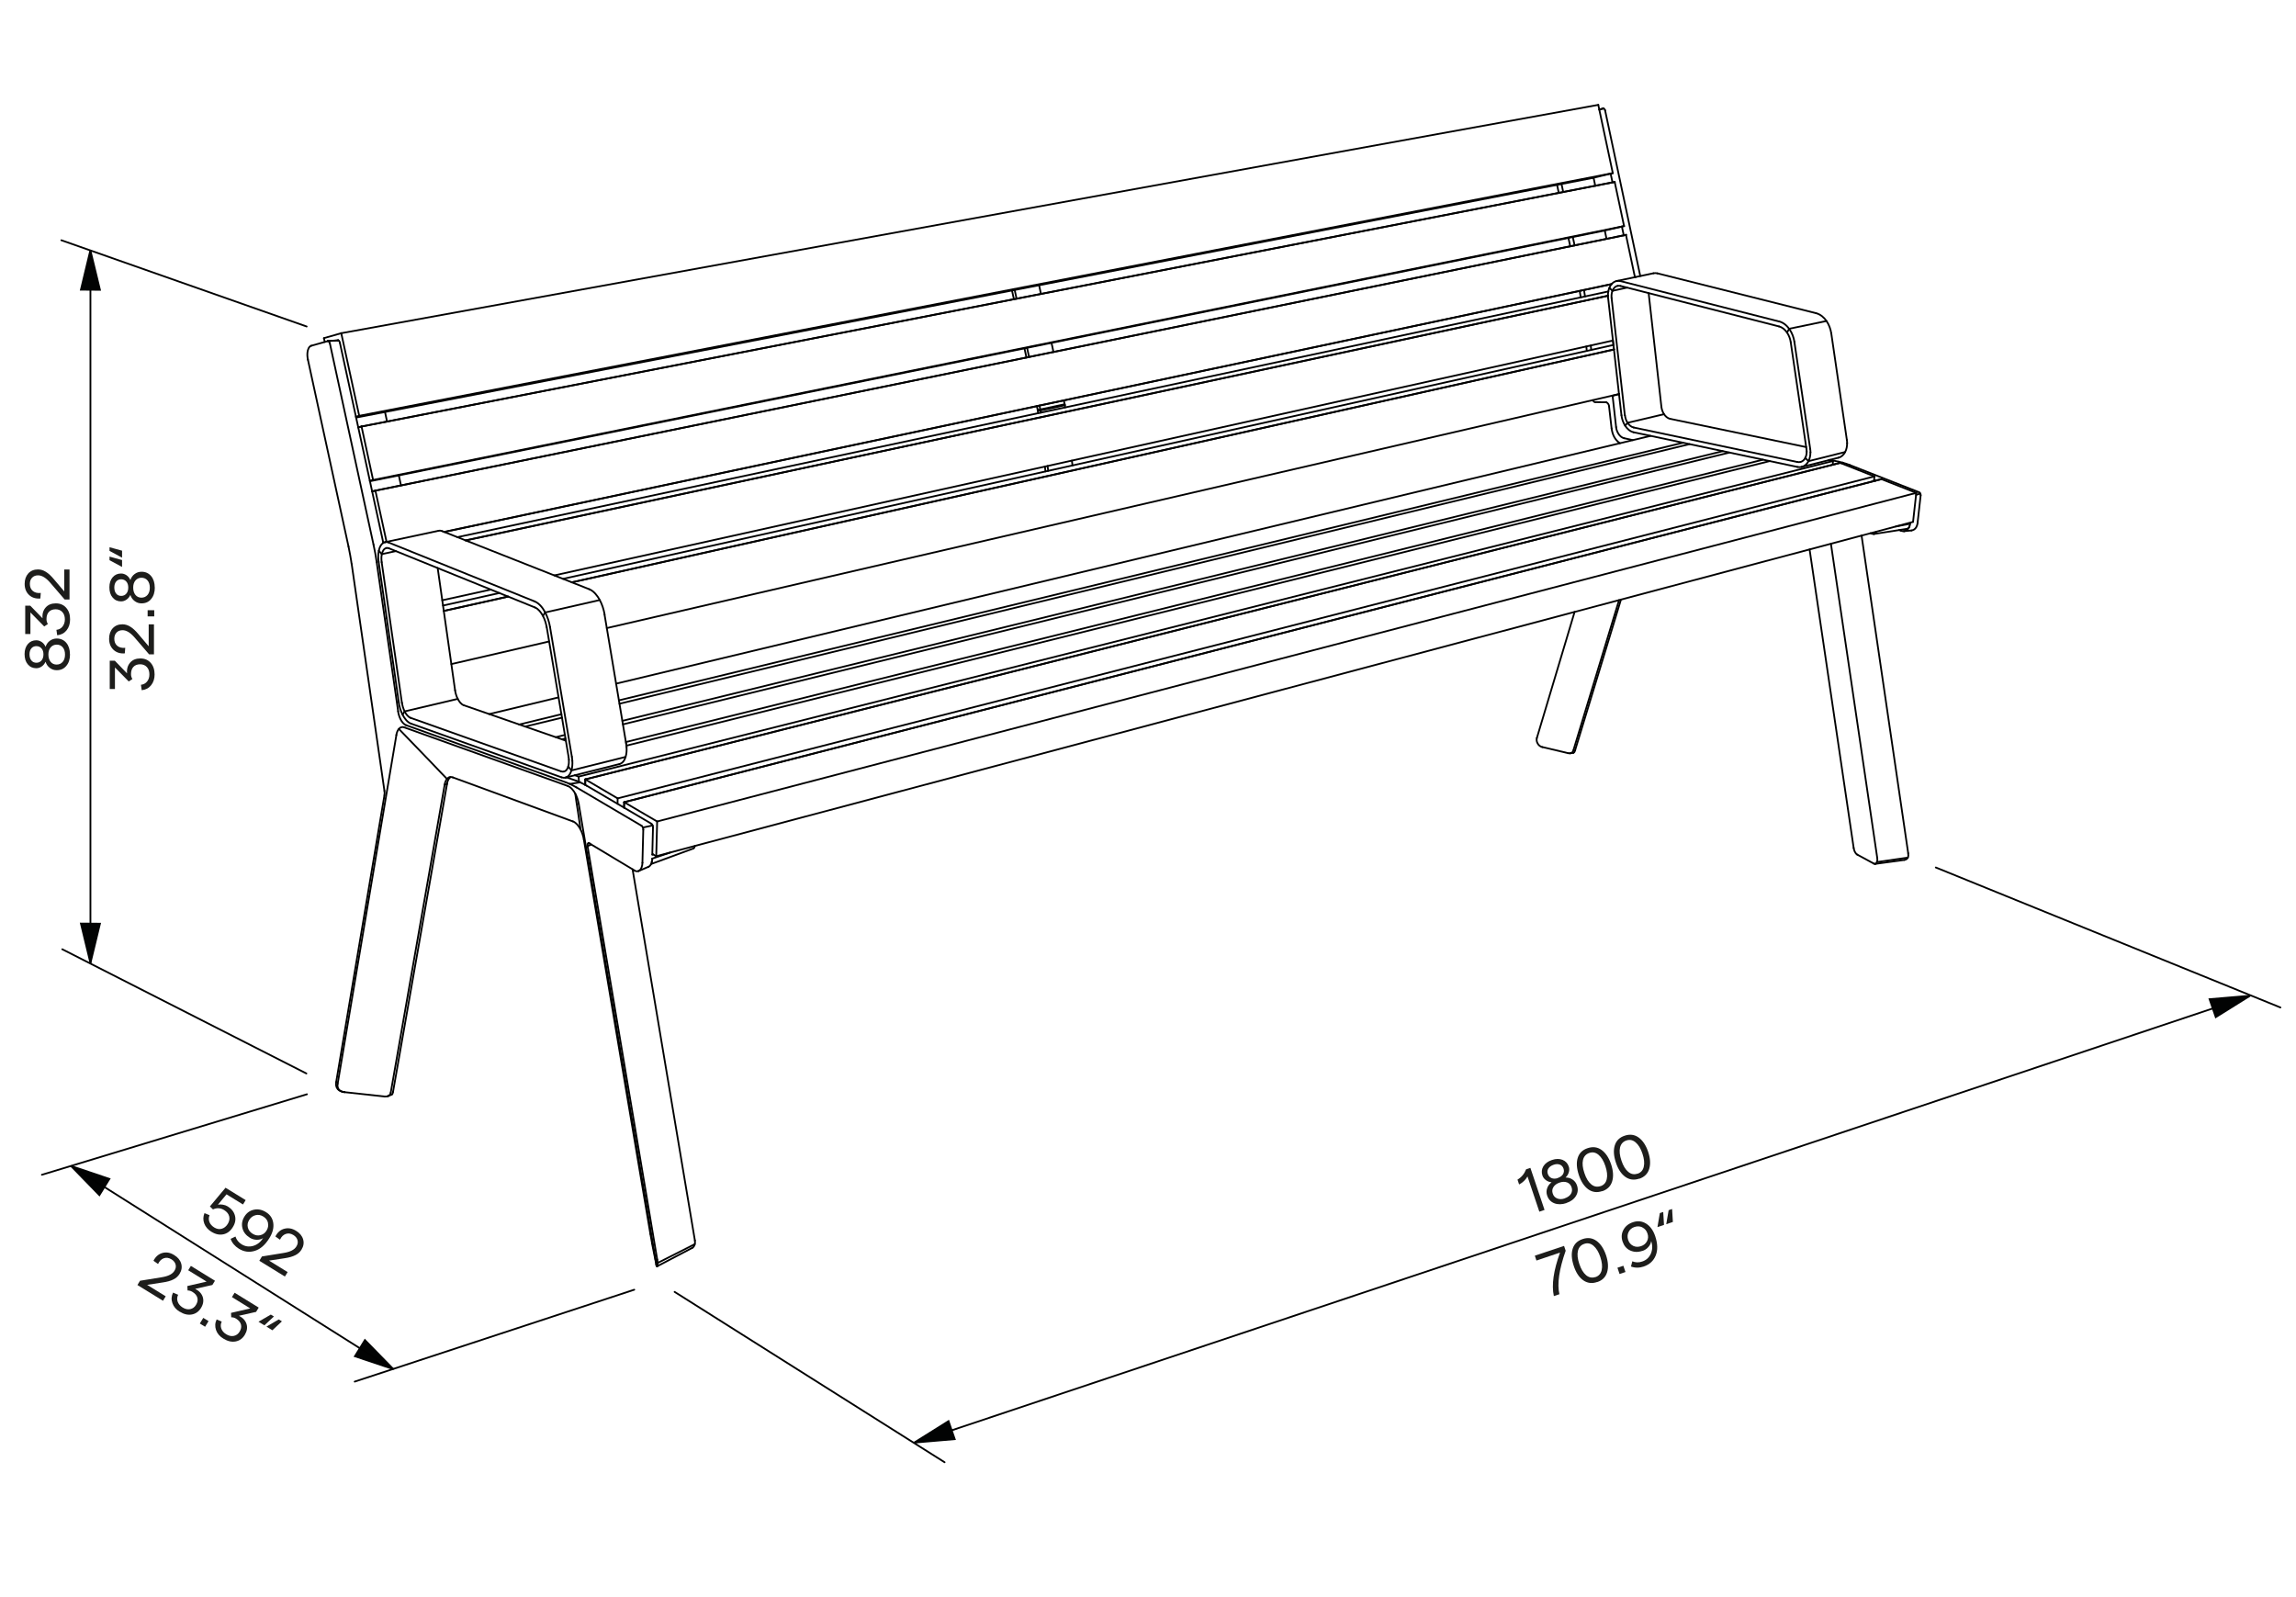 <?xml version="1.0" encoding="UTF-8"?>
<svg id="Vrstva_1" data-name="Vrstva 1" xmlns="http://www.w3.org/2000/svg" viewBox="0 0 325.98 226.77">
  <defs>
    <style>
      .cls-1 {
        fill: #020303;
        stroke: #020303;
        stroke-miterlimit: 10;
      }

      .cls-1, .cls-2 {
        stroke-width: .25px;
      }

      .cls-3 {
        isolation: isolate;
      }

      .cls-4 {
        fill: #1d1d1b;
        stroke-width: 0px;
      }

      .cls-2 {
        fill: none;
        stroke: #010101;
        stroke-linecap: round;
        stroke-linejoin: round;
      }
    </style>
  </defs>
  <line class="cls-2" x1="90.05" y1="183.12" x2="50.36" y2="196.17"/>
  <path class="cls-2" d="m5.95,166.8c12.54-3.81,25.08-7.62,37.63-11.43"/>
  <polyline class="cls-1" points="10.08 165.55 14.11 169.69 15.53 167.39 10.08 165.55"/>
  <polyline class="cls-1" points="55.85 194.4 51.81 190.27 50.39 192.57 55.85 194.4"/>
  <g>
    <g class="cls-3">
      <path class="cls-4" d="m19.51,182.46l.37-.61,3.09-.5c.92-.15,1.52-.45,1.8-.92.19-.3.24-.6.16-.89-.08-.29-.27-.54-.58-.73-.37-.23-.73-.28-1.08-.16s-.63.39-.83.82l-.65-.46c.3-.59.73-.96,1.28-1.11.55-.15,1.1-.05,1.66.3.53.32.86.73,1,1.22.14.49.06.98-.24,1.46-.2.33-.49.59-.87.78-.38.2-.89.34-1.51.43l-2.22.34,2.64,1.63-.39.63-3.62-2.23Z"/>
      <path class="cls-4" d="m25.53,186.26c-.53-.32-.88-.73-1.05-1.23-.18-.5-.15-1,.09-1.5l.72.31c-.16.33-.18.66-.06.99.12.33.35.59.69.81.37.23.73.31,1.08.24.35-.07.63-.27.83-.61.21-.35.28-.68.19-1.01s-.32-.6-.7-.83c-.21-.13-.44-.2-.69-.2l-.03-.63,2.73-.63-2.61-1.61.38-.62,3.42,2.11-.37.6-2.44.55c.56.28.92.67,1.08,1.17.15.5.07,1.02-.25,1.54-.32.52-.76.83-1.31.93-.55.1-1.12-.03-1.71-.4Z"/>
      <path class="cls-4" d="m28.86,187.12l.75.46-.49.8-.75-.46.49-.8Z"/>
      <path class="cls-4" d="m31.72,190.07c-.53-.32-.88-.73-1.05-1.23s-.15-1,.09-1.5l.72.31c-.16.33-.18.66-.06.99.12.33.35.59.69.8.37.23.73.31,1.08.24.35-.07.63-.27.83-.61.21-.35.28-.68.19-1.01-.09-.32-.32-.6-.69-.83-.21-.13-.44-.2-.69-.19l-.03-.63,2.73-.63-2.6-1.61.38-.62,3.42,2.11-.37.61-2.44.55c.56.28.92.67,1.08,1.17.16.5.07,1.02-.25,1.55-.32.52-.76.83-1.31.93-.55.1-1.12-.03-1.71-.4Z"/>
      <path class="cls-4" d="m38.89,186.92l-1.35,1.26-.84-.51,1.75-1.02.44.27Zm1.13.7l-1.35,1.26-.84-.52,1.75-1.02.44.27Z"/>
    </g>
    <g class="cls-3">
      <path class="cls-4" d="m30.05,174.92c-.52-.32-.87-.72-1.05-1.2-.18-.48-.17-.97.03-1.47l.72.29c-.13.33-.14.65-.02.96.12.31.35.57.68.78.36.22.71.29,1.06.19s.63-.32.86-.68c.23-.37.3-.74.21-1.09-.09-.35-.33-.65-.72-.89-.51-.31-1.04-.34-1.58-.09l-.44-.42,2.22-2.66,2.86,1.76-.38.62-2.34-1.44-1.22,1.47c.22-.05.46-.05.71,0,.25.04.48.12.67.24.56.34.9.78,1.04,1.32.14.54.04,1.08-.3,1.62-.34.56-.79.9-1.33,1.02-.55.12-1.11.01-1.68-.34Z"/>
      <path class="cls-4" d="m35.46,175.73c-.55-.34-.9-.79-1.04-1.35-.14-.56-.05-1.11.28-1.64.33-.54.78-.86,1.36-.98.58-.12,1.15,0,1.71.35.6.37.94.89,1.03,1.56s-.09,1.38-.55,2.12c-.59.96-1.28,1.57-2.06,1.81-.79.25-1.55.15-2.29-.31-.56-.35-.95-.81-1.16-1.39l.69-.33c.15.47.44.83.87,1.1.52.32,1.06.39,1.64.23.58-.17,1.05-.54,1.42-1.11-.27.17-.58.25-.93.24-.34-.01-.66-.11-.97-.29Zm2.59-2.11c-.09-.38-.31-.67-.67-.89-.36-.22-.72-.29-1.1-.19-.37.09-.67.31-.9.67-.22.35-.28.71-.19,1.08.09.37.32.67.68.89.36.22.72.29,1.09.2s.67-.3.88-.65c.22-.36.29-.72.2-1.1Z"/>
      <path class="cls-4" d="m36.82,179.01l.37-.61,3.09-.5c.92-.15,1.52-.45,1.8-.92.19-.3.24-.6.16-.89-.08-.29-.27-.54-.58-.73-.37-.23-.73-.28-1.08-.16-.35.12-.63.39-.83.82l-.65-.46c.3-.59.73-.96,1.28-1.1s1.1-.05,1.66.3c.53.32.86.73,1,1.22.14.49.06.98-.24,1.46-.2.33-.49.59-.87.78-.38.19-.89.34-1.51.43l-2.22.34,2.64,1.63-.39.63-3.62-2.23Z"/>
    </g>
  </g>
  <line class="cls-2" x1="10.39" y1="165.74" x2="55.76" y2="194.38"/>
  <path class="cls-2" d="m129.85,204.85c63.14-21.12,126.27-42.24,189.41-63.37"/>
  <line class="cls-2" x1="95.78" y1="183.43" x2="134.11" y2="207.62"/>
  <line class="cls-2" x1="274.84" y1="123.17" x2="323.77" y2="143.05"/>
  <polyline class="cls-1" points="129.8 204.83 135.55 204.34 134.67 201.78 129.8 204.83"/>
  <polyline class="cls-1" points="319.46 141.38 313.71 141.87 314.59 144.42 319.46 141.38"/>
  <path class="cls-2" d="m43.5,152.42c-11.55-5.88-23.1-11.76-34.66-17.64"/>
  <line class="cls-2" x1="43.54" y1="46.36" x2="8.71" y2="34.11"/>
  <line class="cls-2" x1="12.84" y1="136.74" x2="12.84" y2="35.82"/>
  <polyline class="cls-1" points="12.83 35.54 14.19 41.15 11.49 41.13 12.83 35.54"/>
  <polyline class="cls-1" points="12.84 136.74 11.49 131.13 14.19 131.15 12.84 136.74"/>
  <g>
    <g class="cls-3">
      <path class="cls-4" d="m21.95,95.76c0,.62-.17,1.13-.5,1.54-.33.41-.77.64-1.33.7l-.11-.77c.37-.04.66-.2.87-.46.22-.27.33-.61.33-1.01,0-.44-.12-.79-.36-1.05-.24-.26-.56-.39-.95-.39-.41,0-.73.12-.96.37-.23.25-.34.59-.34,1.03,0,.25.06.48.2.69l-.52.35-1.96-1.99v3.06s-.74,0-.74,0v-4.02s.72,0,.72,0l1.74,1.8c-.06-.62.09-1.13.44-1.53.35-.4.83-.59,1.45-.59.61,0,1.1.21,1.47.63s.55.97.55,1.66Z"/>
      <path class="cls-4" d="m21.88,92.91h-.71s-2.04-2.37-2.04-2.37c-.6-.7-1.18-1.06-1.73-1.06-.35,0-.64.11-.85.33-.21.22-.32.51-.32.88,0,.44.14.77.42,1.01.28.23.66.33,1.13.28l-.06.79c-.66.05-1.2-.12-1.61-.51-.41-.39-.62-.91-.62-1.57,0-.62.18-1.12.52-1.49s.8-.56,1.37-.56c.38,0,.76.11,1.12.34.37.22.75.58,1.16,1.07l1.45,1.71v-3.11s.75,0,.75,0v4.26Z"/>
      <path class="cls-4" d="m20.96,87.52v-.88s.94,0,.94,0v.88s-.94,0-.94,0Z"/>
      <path class="cls-4" d="m21.98,83.42c0,.67-.17,1.22-.52,1.63-.34.42-.8.62-1.37.62-.37,0-.69-.11-.98-.33-.29-.22-.49-.51-.6-.87-.13.28-.31.51-.55.67-.24.17-.5.25-.77.25-.49,0-.89-.18-1.2-.55-.31-.36-.46-.85-.46-1.45,0-.59.16-1.06.46-1.42.31-.36.71-.54,1.2-.54.28,0,.54.09.78.25.24.17.42.39.54.68.12-.36.32-.65.61-.86.29-.22.62-.32.98-.32.56,0,1.02.21,1.36.62.34.41.51.95.51,1.61Zm-3.77,0c0-.35-.09-.63-.27-.84-.18-.21-.42-.32-.72-.33-.3,0-.54.1-.72.31-.18.21-.27.5-.27.85,0,.37.09.67.27.88.18.22.42.32.72.32.3,0,.54-.12.72-.33.18-.21.27-.5.27-.86Zm3.06.02c0-.43-.11-.77-.32-1.02-.22-.26-.5-.38-.85-.39-.35,0-.64.13-.86.38s-.33.59-.33,1.02c0,.43.11.78.32,1.04.21.26.5.39.85.39.35,0,.64-.13.86-.38.22-.26.33-.6.33-1.03Z"/>
      <path class="cls-4" d="m15.55,79.03l1.78.49v.98s-1.78-.96-1.78-.96v-.51Zm0-1.33l1.78.49v.99s-1.78-.96-1.78-.96v-.52Z"/>
    </g>
    <g class="cls-3">
      <path class="cls-4" d="m9.94,92.91c0,.67-.17,1.22-.52,1.63-.34.42-.8.62-1.37.62-.37,0-.69-.11-.98-.33-.29-.22-.49-.5-.6-.87-.13.28-.31.51-.55.67-.24.17-.5.25-.77.25-.49,0-.89-.18-1.2-.55-.31-.36-.46-.85-.46-1.46,0-.59.16-1.06.46-1.42.31-.36.71-.54,1.2-.54.28,0,.54.09.78.25.24.17.42.39.54.68.12-.36.32-.65.61-.86s.62-.32.98-.32c.56,0,1.02.21,1.36.62.34.41.51.95.51,1.61Zm-3.77,0c0-.35-.09-.63-.27-.84-.18-.21-.42-.32-.72-.33-.3,0-.54.1-.72.31-.18.21-.27.5-.27.85,0,.37.09.67.27.88.18.22.42.32.72.32s.54-.12.72-.33c.18-.22.27-.5.27-.86Zm3.06.02c0-.43-.11-.77-.32-1.02-.21-.25-.5-.38-.85-.38-.35,0-.64.13-.86.38-.22.25-.33.59-.33,1.02,0,.43.11.78.32,1.04.21.26.5.39.85.39.35,0,.64-.13.86-.38.22-.26.33-.6.33-1.03Z"/>
      <path class="cls-4" d="m9.95,87.96c0,.62-.17,1.13-.5,1.54s-.77.64-1.33.7l-.11-.77c.37-.04.66-.2.87-.47s.33-.61.33-1.01c0-.44-.12-.79-.36-1.05-.24-.26-.56-.39-.95-.39-.41,0-.73.12-.96.37-.23.25-.34.59-.34,1.03,0,.25.06.48.2.69l-.52.35-1.96-1.99v3.06s-.74,0-.74,0v-4.02s.72,0,.72,0l1.74,1.79c-.06-.62.09-1.13.44-1.53.35-.4.83-.59,1.45-.59.61,0,1.1.21,1.47.63.37.42.56.97.55,1.66Z"/>
      <path class="cls-4" d="m9.89,85.12h-.71s-2.04-2.37-2.04-2.37c-.6-.7-1.18-1.06-1.73-1.06-.35,0-.64.11-.85.33-.21.22-.32.51-.32.88,0,.44.14.77.42,1.01.28.23.66.33,1.13.28l-.06.79c-.66.05-1.2-.12-1.61-.51s-.62-.91-.62-1.57c0-.62.18-1.11.52-1.49.35-.37.8-.56,1.37-.56.38,0,.76.11,1.12.34.37.22.75.58,1.16,1.07l1.45,1.71v-3.11s.75,0,.75,0v4.26Z"/>
    </g>
  </g>
  <g>
    <g class="cls-3">
      <path class="cls-4" d="m220.61,184.02c-.34-1.59-.04-3.65.88-6.17l-3.35,1.13-.23-.69,4.15-1.39.23.69c-.94,2.68-1.23,4.74-.89,6.17l-.79.27Z"/>
      <path class="cls-4" d="m226.75,182.03c-.73.25-1.39.16-1.97-.25s-1.03-1.09-1.34-2.03c-.31-.94-.37-1.75-.16-2.43s.68-1.15,1.42-1.39c.73-.25,1.38-.16,1.97.26.58.42,1.03,1.09,1.35,2.03.31.93.36,1.74.15,2.43-.21.69-.68,1.15-1.41,1.39Zm-.23-.7c.47-.16.77-.49.88-1,.12-.51.05-1.12-.19-1.85-.24-.73-.57-1.26-.97-1.6-.4-.34-.84-.43-1.31-.27-.48.16-.78.5-.9,1s-.05,1.13.2,1.86c.24.73.57,1.26.96,1.59.4.33.84.42,1.32.26Z"/>
      <path class="cls-4" d="m229.64,180l.84-.28.3.89-.84.28-.3-.89Z"/>
      <path class="cls-4" d="m233.16,177.61c-.62.21-1.18.18-1.71-.06s-.88-.67-1.08-1.26c-.2-.6-.16-1.15.12-1.67.28-.52.73-.88,1.37-1.09.66-.22,1.29-.15,1.86.21.57.36,1,.95,1.28,1.78.36,1.07.38,1.99.07,2.75-.31.76-.88,1.28-1.7,1.56-.62.21-1.23.21-1.81,0l.19-.74c.45.18.92.2,1.4.03.58-.19.98-.56,1.23-1.11.24-.55.26-1.15.05-1.8-.04.32-.18.61-.41.86-.23.26-.51.44-.84.55Zm.03-3.34c-.35-.17-.72-.19-1.12-.06-.4.13-.68.37-.85.72-.17.34-.19.72-.06,1.12.13.39.37.67.71.84.34.17.71.18,1.11.05.4-.13.68-.37.86-.71s.2-.71.06-1.1c-.13-.4-.37-.68-.72-.85Z"/>
      <path class="cls-4" d="m236.14,172.08l.11,1.84-.93.31.34-1.99.49-.16Zm1.26-.42l.11,1.84-.94.32.34-1.99.49-.17Z"/>
    </g>
    <g class="cls-3">
      <path class="cls-4" d="m218.55,172.04l-1.68-5c-.26.47-.65.85-1.19,1.14l-.23-.69c.57-.34.97-.82,1.22-1.46l.61-.21,2.01,5.97-.73.25Z"/>
      <path class="cls-4" d="m222.4,170.82c-.64.21-1.21.22-1.71.03s-.85-.56-1.03-1.1c-.12-.35-.12-.69,0-1.03.11-.34.32-.62.63-.85-.31-.03-.58-.13-.81-.31-.24-.17-.4-.39-.49-.65-.16-.47-.11-.9.13-1.31.25-.41.66-.71,1.23-.9.56-.19,1.05-.19,1.49-.02.44.18.74.5.89.96.09.26.09.53,0,.82-.08.28-.24.53-.46.73.38,0,.71.09,1.01.3.3.2.5.48.62.83.18.53.13,1.03-.15,1.49-.28.46-.73.79-1.36,1Zm-1.2-3.58c.33-.11.57-.29.71-.52.14-.24.17-.5.08-.78s-.27-.48-.52-.58c-.26-.1-.56-.1-.89.02-.35.12-.6.3-.75.54-.15.24-.17.5-.07.78.1.28.28.47.54.58.26.1.56.1.9-.02Zm.97,2.9c.4-.14.69-.35.87-.63.17-.29.2-.6.09-.93-.11-.33-.32-.57-.63-.69-.31-.12-.67-.12-1.07.02-.41.14-.7.35-.88.64s-.21.6-.09.93c.11.34.32.56.64.69.31.12.67.12,1.08-.02Z"/>
      <path class="cls-4" d="m227.47,169.12c-.73.25-1.39.16-1.97-.25-.58-.42-1.03-1.09-1.34-2.03-.31-.94-.37-1.75-.16-2.43s.68-1.15,1.42-1.39c.73-.24,1.38-.16,1.97.26.58.42,1.03,1.09,1.35,2.03.31.93.36,1.74.15,2.43-.21.69-.68,1.15-1.41,1.4Zm-.23-.7c.47-.16.77-.49.88-1,.12-.51.05-1.12-.19-1.85s-.57-1.26-.97-1.6c-.4-.34-.84-.43-1.31-.27-.48.16-.78.5-.9,1s-.05,1.13.2,1.86c.24.73.56,1.26.96,1.59.4.34.84.42,1.32.26Z"/>
      <path class="cls-4" d="m232.73,167.35c-.73.25-1.39.16-1.97-.25-.58-.42-1.03-1.09-1.34-2.03-.31-.94-.37-1.75-.16-2.43s.68-1.15,1.42-1.39c.73-.24,1.38-.16,1.97.26.58.42,1.03,1.09,1.35,2.03.31.93.36,1.74.15,2.43-.21.69-.68,1.15-1.41,1.4Zm-.23-.7c.47-.16.77-.49.88-1,.12-.51.05-1.13-.19-1.85-.24-.73-.57-1.26-.97-1.6-.4-.34-.84-.43-1.31-.27-.48.16-.78.5-.9,1-.12.51-.05,1.13.2,1.86.24.73.56,1.26.96,1.59.4.34.84.42,1.32.26Z"/>
    </g>
  </g>
  <g>
    <line class="cls-2" x1="254.02" y1="46.68" x2="259.32" y2="45.58"/>
    <line class="cls-2" x1="253.72" y1="47.22" x2="254.02" y2="46.68"/>
    <line class="cls-2" x1="256.31" y1="65.01" x2="256.76" y2="65.48"/>
    <polyline class="cls-2" points="230.73 60.44 231.07 60.03 236.25 58.81"/>
    <line class="cls-2" x1="228.32" y1="42.33" x2="229.86" y2="55.95"/>
    <line class="cls-2" x1="228.94" y1="41.29" x2="228.5" y2="40.88"/>
    <polyline class="cls-2" points="80.67 108.83 81.13 109.39 88.82 107.47"/>
    <polyline class="cls-2" points="57.16 101.46 57.44 101.01 64.99 99.23"/>
    <polyline class="cls-2" points="77.09 87.44 77.4 86.96 85.14 85.2"/>
    <line class="cls-2" x1="54.21" y1="78.68" x2="53.78" y2="78.2"/>
    <line class="cls-2" x1="235.31" y1="38.81" x2="257.84" y2="44.47"/>
    <path class="cls-2" d="m257.84,44.47c.31.08.59.23.84.42.25.2.46.43.64.69.36.52.58,1.13.68,1.75"/>
    <path class="cls-2" d="m254.76,48.53c-.09-.62-.32-1.24-.68-1.76-.18-.26-.39-.5-.64-.7s-.53-.35-.84-.43"/>
    <line class="cls-2" x1="260" y1="47.33" x2="262.21" y2="62.45"/>
    <path class="cls-2" d="m255.19,66.3c.2.04.41.04.61,0"/>
    <path class="cls-2" d="m262.25,62.93c0,.42-.08.87-.28,1.25-.1.19-.23.37-.39.51-.16.14-.35.25-.57.3"/>
    <path class="cls-2" d="m256.48,63.77c.02.11.03.23.03.34"/>
    <path class="cls-2" d="m252.58,46.35c.24.06.46.18.65.33.19.15.35.34.49.54.27.4.45.88.52,1.35"/>
    <path class="cls-2" d="m235.88,57.75c.04.37.17.74.37,1.05.1.16.23.3.37.42.15.12.32.21.5.25"/>
    <line class="cls-2" x1="237.13" y1="59.47" x2="256.44" y2="63.48"/>
    <path class="cls-2" d="m255.62,65.59c-.14.04-.29.04-.43,0"/>
    <path class="cls-2" d="m234.75,38.8c.19-.04.38-.03.57.01"/>
    <path class="cls-2" d="m229.67,40.59c.13-.03.27-.02.41.01"/>
    <path class="cls-2" d="m257.01,63.75c.02.16.04.32.04.48"/>
    <line class="cls-2" x1="257.01" y1="63.75" x2="254.76" y2="48.53"/>
    <path class="cls-2" d="m83.66,83.66c.34.13.63.38.87.64.24.27.45.58.62.89.34.63.57,1.35.69,2.05"/>
    <path class="cls-2" d="m78.09,89.02c-.12-.71-.35-1.43-.69-2.07-.17-.32-.37-.63-.61-.9-.24-.26-.53-.52-.87-.65"/>
    <path class="cls-2" d="m79.72,110.37c.18.06.37.08.56.04"/>
    <path class="cls-2" d="m80.72,107.43c.02.14.04.27.05.41"/>
    <path class="cls-2" d="m75.95,86.25c.26.1.48.3.66.5.18.21.34.45.47.69.26.49.44,1.04.53,1.59"/>
    <path class="cls-2" d="m64.61,98.01c.06.42.19.85.38,1.22.1.19.22.37.35.53.13.15.31.31.51.38"/>
    <path class="cls-2" d="m80.06,109.55c-.13.03-.27.02-.4-.03"/>
    <path class="cls-2" d="m62.27,75.36c.17-.04.35-.01.51.05"/>
    <path class="cls-2" d="m54.85,77.81c.12-.03.25,0,.36.04"/>
    <line class="cls-2" x1="51" y1="59.04" x2="50.53" y2="59.16"/>
    <line class="cls-2" x1="226.92" y1="14.89" x2="48.45" y2="47.31"/>
    <line class="cls-2" x1="45.99" y1="48.01" x2="48.45" y2="47.31"/>
    <path class="cls-2" d="m147.73,58.28s-.01-.09-.02-.14"/>
    <path class="cls-2" d="m151.16,57.4s.02.09.02.14"/>
    <path class="cls-2" d="m147.33,58.22s0,.04,0,.05"/>
    <path class="cls-2" d="m147.7,58.14c-.04-.18-.08-.37-.12-.55"/>
    <line class="cls-2" x1="151.18" y1="57.54" x2="151.22" y2="57.85"/>
    <line class="cls-2" x1="147.34" y1="58.27" x2="147.39" y2="58.67"/>
    <path class="cls-2" d="m147.53,40.5l.26,1.23"/>
    <path class="cls-2" d="m143.68,41.24c.09.41.18.83.27,1.24"/>
    <line class="cls-2" x1="260.23" y1="65.46" x2="259.64" y2="65.33"/>
    <line class="cls-2" x1="82.15" y1="110.27" x2="81.61" y2="110.07"/>
    <line class="cls-2" x1="79.79" y1="104.98" x2="80.28" y2="104.85"/>
    <path class="cls-2" d="m81.19,107.44c.03.19.06.38.07.58"/>
    <line class="cls-2" x1="73.71" y1="102.87" x2="79.71" y2="101.41"/>
    <line class="cls-2" x1="78.91" y1="104.67" x2="80.2" y2="104.35"/>
    <line class="cls-2" x1="234.07" y1="41.62" x2="235.88" y2="57.75"/>
    <line class="cls-2" x1="54.9" y1="87.76" x2="54.9" y2="87.76"/>
    <line class="cls-2" x1="70.9" y1="84.2" x2="62.9" y2="85.98"/>
    <line class="cls-2" x1="72.14" y1="84.7" x2="63" y2="86.74"/>
    <path class="cls-2" d="m144.33,42.41c-.09-.41-.18-.83-.27-1.24"/>
    <path class="cls-2" d="m146.1,50.68l-.28-1.3"/>
    <line class="cls-2" x1="152.36" y1="66.78" x2="152.36" y2="66.78"/>
    <line class="cls-2" x1="152.18" y1="65.4" x2="152.27" y2="66.08"/>
    <line class="cls-2" x1="151.3" y1="58.48" x2="151.3" y2="58.48"/>
    <line class="cls-2" x1="147.77" y1="58.59" x2="147.73" y2="58.28"/>
    <line class="cls-2" x1="147.85" y1="59.22" x2="147.85" y2="59.22"/>
    <line class="cls-2" x1="148.82" y1="66.85" x2="148.73" y2="66.16"/>
    <line class="cls-2" x1="148.91" y1="67.55" x2="148.91" y2="67.55"/>
    <line class="cls-2" x1="148.35" y1="66.25" x2="148.44" y2="66.93"/>
    <path class="cls-2" d="m151.04,56.86c.04.18.08.37.12.55"/>
    <path class="cls-2" d="m149.29,48.68c.09.43.19.87.28,1.3"/>
    <path class="cls-2" d="m147.21,57.67c.04.18.08.37.12.55"/>
    <path class="cls-2" d="m145.45,49.46l.28,1.3"/>
    <path class="cls-2" d="m55.18,77.03c-.16-.07-.34-.09-.51-.05"/>
    <line class="cls-2" x1="81.19" y1="107.44" x2="78.09" y2="89.02"/>
    <path class="cls-2" d="m88.96,106.1c.03.45,0,.94-.14,1.37-.07.22-.16.44-.3.62-.14.18-.33.33-.56.39"/>
    <line class="cls-2" x1="57.06" y1="99.78" x2="54.19" y2="79.82"/>
    <path class="cls-2" d="m270.92,121.15c.03.19.04.44-.05.62-.1.21-.3.3-.51.33"/>
    <path class="cls-2" d="m223.64,106.52c-.02.07-.05.15-.09.22-.03.05-.09.14-.16.16"/>
    <path class="cls-2" d="m218.97,106.08c-.13-.03-.26-.1-.37-.18-.11-.08-.2-.19-.27-.31-.07-.12-.13-.25-.15-.38s-.02-.28.01-.41"/>
    <path class="cls-2" d="m222.64,106.94c-1.22-.29-2.44-.58-3.66-.87"/>
    <path class="cls-2" d="m218.2,104.79c1.79-5.97,3.57-11.94,5.36-17.91"/>
    <path class="cls-2" d="m222.64,106.94c.09.02.19.03.28.01"/>
    <path class="cls-2" d="m266.04,122.62c-.78-.42-1.56-.84-2.34-1.27"/>
    <path class="cls-2" d="m263.18,120.4c.03.18.08.37.16.53.04.08.09.16.15.24.06.07.13.14.21.18"/>
    <line class="cls-2" x1="270.92" y1="121.15" x2="264.3" y2="76.04"/>
    <path class="cls-2" d="m223.38,106.56c2.16-7.12,4.33-14.24,6.49-21.35"/>
    <line class="cls-2" x1="227.58" y1="15.4" x2="227.06" y2="15.56"/>
    <line class="cls-2" x1="272.25" y1="74.26" x2="272.69" y2="70.34"/>
    <line class="cls-2" x1="269.88" y1="75.35" x2="269.64" y2="75.26"/>
    <path class="cls-2" d="m265.75,75.77c.05.02.09.03.15.04.05,0,.1.01.15,0"/>
    <path class="cls-2" d="m227.98,57.12s.05,0,.08.01"/>
    <path class="cls-2" d="m228.06,57.13c.12.03.21.13.28.23.06.1.1.22.12.34"/>
    <line class="cls-2" x1="226.52" y1="57.1" x2="227.98" y2="57.12"/>
    <line class="cls-2" x1="272.46" y1="69.89" x2="262.63" y2="66.03"/>
    <line class="cls-2" x1="261.03" y1="65.55" x2="259.8" y2="65.29"/>
    <line class="cls-2" x1="228.45" y1="57.7" x2="228.81" y2="60.84"/>
    <path class="cls-2" d="m228.94,56.2s-.08,0-.13,0"/>
    <line class="cls-2" x1="228.94" y1="56.2" x2="229.86" y2="55.96"/>
    <path class="cls-2" d="m269.88,75.35c.14.06.29.08.44.07"/>
    <path class="cls-2" d="m271.09,74.77c-.07.16-.18.29-.37.32"/>
    <path class="cls-2" d="m271.19,74.36c-.01.13-.04.28-.09.4"/>
    <path class="cls-2" d="m227.66,15.4s-.05,0-.08,0"/>
    <path class="cls-2" d="m227.89,15.68c-.01-.06-.04-.12-.08-.17-.04-.05-.09-.09-.15-.11"/>
    <path class="cls-2" d="m261.63,65.69c-.2-.06-.4-.1-.6-.14"/>
    <path class="cls-2" d="m262.63,66.03c-.16-.06-.33-.12-.49-.18-.17-.06-.33-.11-.5-.15"/>
    <path class="cls-2" d="m272.69,70.34c.01-.09,0-.18-.05-.26-.04-.08-.1-.15-.19-.19"/>
    <path class="cls-2" d="m266.04,122.62c.06.03.12.05.19.04"/>
    <line class="cls-2" x1="271.38" y1="75.32" x2="270.32" y2="75.42"/>
    <path class="cls-2" d="m271.38,75.32c.26-.03.47-.17.62-.37.15-.2.22-.45.25-.69"/>
    <path class="cls-2" d="m270.36,122.1c-1.38.18-2.75.37-4.13.56"/>
    <line class="cls-2" x1="266.52" y1="121.77" x2="259.95" y2="77.2"/>
    <path class="cls-2" d="m230.59,62.22c-.17-.04-.33-.12-.46-.23s-.25-.24-.34-.39c-.09-.14-.17-.3-.23-.46s-.09-.33-.11-.5"/>
    <path class="cls-2" d="m229.45,60.64c-.17-1.48-.34-2.96-.5-4.44"/>
    <path class="cls-2" d="m266.23,122.66c.09-.01.15-.07.2-.14.05-.07.07-.16.09-.24.03-.16.03-.34,0-.5"/>
    <line class="cls-2" x1="223.39" y1="106.89" x2="222.92" y2="106.96"/>
    <path class="cls-2" d="m270.32,75.42c.18-.02.34-.09.48-.21.13-.12.23-.28.29-.44"/>
    <path class="cls-2" d="m230.14,85.13c-2.17,7.13-4.34,14.26-6.51,21.39"/>
    <line class="cls-2" x1="256.92" y1="78.01" x2="263.18" y2="120.4"/>
    <line class="cls-2" x1="266.3" y1="68.24" x2="266.08" y2="68.15"/>
    <path class="cls-2" d="m224.28,41.31c.06.31.11.61.15.92"/>
    <path class="cls-2" d="m226.14,56.82c.04.07.09.14.15.2.06.05.14.09.23.09"/>
    <path class="cls-2" d="m229.99,62.93c-.35-.22-.63-.56-.82-.91-.05-.09-.09-.18-.13-.28-.04-.1-.07-.19-.1-.29-.06-.2-.1-.4-.13-.61"/>
    <path class="cls-2" d="m225.04,42.09c-.04-.3-.09-.61-.15-.91"/>
    <line class="cls-2" x1="230.27" y1="32.17" x2="230.54" y2="33.42"/>
    <line class="cls-2" x1="228.67" y1="24.65" x2="228.94" y2="25.89"/>
    <line class="cls-2" x1="232.88" y1="39.19" x2="227.89" y2="15.68"/>
    <path class="cls-2" d="m225.92,49.68c-.02-.21-.05-.42-.07-.63"/>
    <path class="cls-2" d="m227.84,32.72c.08.4.17.79.25,1.19"/>
    <path class="cls-2" d="m226.25,25.24l.24,1.13"/>
    <path class="cls-2" d="m221.94,27.26c-.08-.38-.16-.76-.24-1.14"/>
    <path class="cls-2" d="m223.56,34.84c-.09-.4-.17-.8-.26-1.19"/>
    <path class="cls-2" d="m222.68,33.78c.09.4.17.8.26,1.2"/>
    <path class="cls-2" d="m225.22,49.19c.02.21.05.42.07.63"/>
    <path class="cls-2" d="m265.58,75.7c.06.02.11.05.17.07"/>
    <line class="cls-2" x1="266.13" y1="67.64" x2="87.69" y2="113.36"/>
    <line class="cls-2" x1="83.1" y1="110.66" x2="83.08" y2="111.44"/>
    <line class="cls-2" x1="87.87" y1="99.44" x2="238.95" y2="62.86"/>
    <line class="cls-2" x1="69.45" y1="101.39" x2="79.3" y2="99.02"/>
    <line class="cls-2" x1="88.36" y1="102.35" x2="244.58" y2="64.06"/>
    <line class="cls-2" x1="87.95" y1="99.92" x2="239.88" y2="63.06"/>
    <line class="cls-2" x1="230.85" y1="33.35" x2="232.12" y2="39.35"/>
    <line class="cls-2" x1="228.83" y1="40.33" x2="63.06" y2="75.52"/>
    <line class="cls-2" x1="77.96" y1="91.08" x2="64.08" y2="94.29"/>
    <line class="cls-2" x1="252.61" y1="45.65" x2="230.1" y2="39.92"/>
    <path class="cls-2" d="m228.81,42.32c-.04-.34,0-.71.12-1.04.07-.16.16-.32.29-.44.12-.13.28-.22.45-.25"/>
    <line class="cls-2" x1="230.69" y1="58.97" x2="228.81" y2="42.32"/>
    <path class="cls-2" d="m231.95,60.7c-.19-.04-.36-.13-.5-.25-.15-.12-.27-.26-.37-.42-.21-.31-.33-.69-.37-1.06"/>
    <line class="cls-2" x1="255.19" y1="65.6" x2="231.95" y2="60.7"/>
    <path class="cls-2" d="m255.8,66.3c.21-.05.4-.16.57-.3.16-.14.29-.32.39-.51.2-.38.28-.83.28-1.25"/>
    <line class="cls-2" x1="82.15" y1="110.27" x2="260.23" y2="65.46"/>
    <line class="cls-2" x1="88.94" y1="105.87" x2="251.25" y2="65.47"/>
    <line class="cls-2" x1="88.86" y1="105.36" x2="250.29" y2="65.27"/>
    <path class="cls-2" d="m54.61,155.69c.16.02.33,0,.48-.06"/>
    <path class="cls-2" d="m48.92,155.07c-.34-.04-.71-.15-.96-.42-.25-.29-.29-.66-.23-1.01"/>
    <path class="cls-2" d="m48.64,155.02c.09.03.19.04.28.05"/>
    <path class="cls-2" d="m47.94,153.87c-.04.24-.03.5.1.73.13.23.36.35.6.42"/>
    <path class="cls-2" d="m48.92,155.07c1.9.21,3.8.42,5.69.62"/>
    <line class="cls-2" x1="47.73" y1="153.64" x2="54.58" y2="112.93"/>
    <path class="cls-2" d="m55.8,155.03c-.01.07-.03.14-.05.21-.02.05-.06.14-.12.17"/>
    <path class="cls-2" d="m93.18,179.56c-.2-1.01-.4-2.02-.61-3.04"/>
    <path class="cls-2" d="m63.47,111.3c-2.55,14.58-5.11,29.16-7.67,43.73"/>
    <path class="cls-2" d="m55.47,155.17c2.55-14.58,5.1-29.16,7.66-43.74"/>
    <line class="cls-2" x1="92.34" y1="175.21" x2="82.89" y2="119.18"/>
    <line class="cls-2" x1="49.48" y1="77.6" x2="43.72" y2="51.08"/>
    <line class="cls-2" x1="54.58" y1="112.28" x2="49.93" y2="80.08"/>
    <path class="cls-2" d="m48.04,48.33s-.03,0-.05,0"/>
    <path class="cls-2" d="m48.26,48.68c-.01-.07-.04-.14-.07-.2-.03-.06-.08-.13-.15-.15"/>
    <path class="cls-2" d="m82.89,119.18c-.09-.5-.25-1.02-.5-1.47-.12-.22-.27-.45-.44-.64-.17-.18-.38-.36-.62-.45"/>
    <line class="cls-2" x1="81.33" y1="116.63" x2="64.29" y2="110.38"/>
    <path class="cls-2" d="m92.54,122.39c.04-.15.06-.32.06-.48"/>
    <path class="cls-2" d="m92.58,176.53c-.04-.19-.09-.47-.12-.66-.02-.11-.04-.22-.06-.33-.02-.11-.04-.22-.06-.33"/>
    <path class="cls-2" d="m57.43,103.28c-.14-.05-.3-.07-.45-.02-.15.04-.27.14-.37.26-.19.23-.29.55-.34.84"/>
    <path class="cls-2" d="m83.65,119.73s.01,0,.02.01"/>
    <path class="cls-2" d="m91.08,117.24c.09.05.15.16.19.25.04.1.06.21.06.31"/>
    <path class="cls-2" d="m80.34,111.08c.09.03.19.07.28.11.09.04.18.08.28.12"/>
    <path class="cls-2" d="m57.66,102.97c-.18-.07-.34-.21-.47-.35-.13-.15-.23-.32-.32-.49-.09-.18-.16-.36-.22-.55-.06-.19-.1-.38-.13-.58"/>
    <path class="cls-2" d="m46.54,48.43s.01,0,.02,0"/>
    <path class="cls-2" d="m43.72,51.08c-.08-.35-.11-.74-.06-1.09.02-.18.07-.36.15-.53.08-.16.2-.32.39-.37"/>
    <path class="cls-2" d="m49.48,77.6c.09.41.17.82.24,1.24.08.41.14.83.2,1.24"/>
    <path class="cls-2" d="m54.58,112.28c.03.21.04.44,0,.64"/>
    <path class="cls-2" d="m98.66,176.13c.03.2.03.41-.04.61-.06.19-.19.37-.37.47"/>
    <path class="cls-2" d="m83.53,119.72s.08-.01.12,0"/>
    <line class="cls-2" x1="46.56" y1="48.42" x2="47.99" y2="48.32"/>
    <path class="cls-2" d="m47.99,48.32s-.01,0-.02,0"/>
    <path class="cls-2" d="m93.25,179.77s-.02-.03-.03-.05"/>
    <path class="cls-2" d="m93.25,179.77s.01.02.02.02c0,0,.02,0,.03,0"/>
    <path class="cls-2" d="m93.22,179.72s0,0,0,0c0,0,0,0,0-.01v-.02s-.01-.03-.01-.04c0-.03-.01-.05-.02-.08"/>
    <line class="cls-2" x1="92.07" y1="123.07" x2="90.67" y2="123.67"/>
    <path class="cls-2" d="m90.67,123.67c-.21.09-.42.03-.6-.07"/>
    <line class="cls-2" x1="89.81" y1="123.43" x2="98.66" y2="176.13"/>
    <line class="cls-2" x1="92.53" y1="122.41" x2="92.54" y2="122.41"/>
    <path class="cls-2" d="m63.96,110.33c-.15.11-.26.27-.34.44-.08.17-.13.35-.16.53"/>
    <line class="cls-2" x1="83.42" y1="120.14" x2="93.31" y2="178.83"/>
    <path class="cls-2" d="m92.47,116.95c.09.05.15.16.19.25.04.1.06.21.06.31"/>
    <path class="cls-2" d="m56.28,104.35c-2.78,16.51-5.56,33.01-8.34,49.52"/>
    <line class="cls-2" x1="93.07" y1="178.79" x2="82.17" y2="114.16"/>
    <path class="cls-2" d="m83.42,120.14c-.01-.08-.02-.16,0-.23.01-.07.04-.16.12-.19"/>
    <path class="cls-2" d="m91.21,122.5c0,.22-.04.45-.12.66-.07.2-.2.41-.42.5"/>
    <path class="cls-2" d="m80.9,111.31c.16.07.32.15.47.23.16.08.31.17.46.25"/>
    <path class="cls-2" d="m46.61,48.43c.07.02.12.09.15.15.03.06.06.13.07.2"/>
    <path class="cls-2" d="m46.56,48.42s.03,0,.05,0"/>
    <path class="cls-2" d="m93.31,179.79s.02-.02.03-.03c.01-.02.02-.05.02-.07,0-.04.01-.08.01-.12,0-.08,0-.16,0-.25,0-.16-.03-.33-.06-.49"/>
    <line class="cls-2" x1="55.62" y1="155.41" x2="55.1" y2="155.63"/>
    <path class="cls-2" d="m63.78,110.37c-.21.08-.36.26-.46.44-.1.19-.16.41-.2.62"/>
    <path class="cls-2" d="m98.45,120.47c-2,.74-4.01,1.47-6.01,2.21"/>
    <path class="cls-2" d="m98.25,177.2c-1.65.86-3.29,1.72-4.94,2.59"/>
    <line class="cls-2" x1="92.72" y1="121.31" x2="93.17" y2="121.57"/>
    <line class="cls-2" x1="52.51" y1="68.26" x2="52.97" y2="68.15"/>
    <line class="cls-2" x1="50.86" y1="60.68" x2="51.33" y2="60.56"/>
    <line class="cls-2" x1="52.84" y1="69.78" x2="53.3" y2="69.67"/>
    <line class="cls-2" x1="46.11" y1="48.55" x2="45.99" y2="48.01"/>
    <line class="cls-2" x1="82.2" y1="111.01" x2="82.15" y2="110.27"/>
    <line class="cls-2" x1="87.68" y1="114.13" x2="87.69" y2="113.36"/>
    <line class="cls-2" x1="83.09" y1="111.44" x2="83.1" y2="110.66"/>
    <path class="cls-2" d="m260.26,65.97s-.02,0-.03,0"/>
    <path class="cls-2" d="m231.83,62.49l-1.24-.27"/>
    <path class="cls-2" d="m98.66,120.11c-.02.12-.07.3-.21.35"/>
    <path class="cls-2" d="m54.42,77.08s0-.03-.01-.05"/>
    <path class="cls-2" d="m56.62,67.49l.31,1.43"/>
    <path class="cls-2" d="m54.66,58.49c.1.45.2.9.29,1.36"/>
    <line class="cls-2" x1="80.44" y1="110.37" x2="81.82" y2="110.86"/>
    <path class="cls-2" d="m92.72,121.31s-.07.02-.11.03"/>
    <line class="cls-2" x1="261.26" y1="65.72" x2="266.13" y2="67.64"/>
    <line class="cls-2" x1="83.1" y1="110.66" x2="261.26" y2="65.72"/>
    <line class="cls-2" x1="261.25" y1="65.72" x2="83.1" y2="110.66"/>
    <line class="cls-2" x1="266.13" y1="67.64" x2="266.06" y2="68.3"/>
    <line class="cls-2" x1="87.47" y1="97.07" x2="234.33" y2="61.89"/>
    <line class="cls-2" x1="272.07" y1="69.98" x2="93.3" y2="116.64"/>
    <line class="cls-2" x1="93.3" y1="116.64" x2="88.62" y2="113.9"/>
    <line class="cls-2" x1="88.62" y1="113.9" x2="267.12" y2="68.03"/>
    <line class="cls-2" x1="93.17" y1="121.57" x2="271.61" y2="74.1"/>
    <line class="cls-2" x1="267.12" y1="68.03" x2="88.62" y2="113.9"/>
    <line class="cls-2" x1="88.62" y1="113.9" x2="88.6" y2="114.68"/>
    <line class="cls-2" x1="272.07" y1="69.98" x2="271.61" y2="74.1"/>
    <line class="cls-2" x1="93.17" y1="121.57" x2="93.3" y2="116.64"/>
    <line class="cls-2" x1="88.6" y1="114.68" x2="88.62" y2="113.9"/>
    <line class="cls-2" x1="74.57" y1="103.16" x2="79.79" y2="101.9"/>
    <line class="cls-2" x1="230.58" y1="32.1" x2="52.97" y2="68.15"/>
    <line class="cls-2" x1="51.33" y1="60.56" x2="229.25" y2="25.84"/>
    <line class="cls-2" x1="52.52" y1="68.33" x2="227.75" y2="32.75"/>
    <line class="cls-2" x1="229.25" y1="25.83" x2="51.33" y2="60.56"/>
    <line class="cls-2" x1="230.58" y1="32.1" x2="227.75" y2="32.75"/>
    <line class="cls-2" x1="229" y1="48.35" x2="78.7" y2="81.7"/>
    <line class="cls-2" x1="69.68" y1="83.71" x2="62.79" y2="85.23"/>
    <line class="cls-2" x1="66.11" y1="76.73" x2="228.3" y2="41.99"/>
    <line class="cls-2" x1="228.35" y1="41.38" x2="64.94" y2="76.27"/>
    <line class="cls-2" x1="228.3" y1="41.99" x2="66.11" y2="76.73"/>
    <line class="cls-2" x1="54.88" y1="76.93" x2="53.3" y2="69.67"/>
    <line class="cls-2" x1="53.3" y1="69.67" x2="230.85" y2="33.35"/>
    <line class="cls-2" x1="63.09" y1="75.53" x2="228.82" y2="40.34"/>
    <line class="cls-2" x1="230.85" y1="33.35" x2="53.3" y2="69.66"/>
    <line class="cls-2" x1="229.86" y1="55.95" x2="86.15" y2="89.18"/>
    <line class="cls-2" x1="63.01" y1="86.75" x2="72.14" y2="84.71"/>
    <line class="cls-2" x1="81.18" y1="82.69" x2="229.15" y2="49.62"/>
    <line class="cls-2" x1="229.07" y1="48.98" x2="79.93" y2="82.19"/>
    <line class="cls-2" x1="229.15" y1="49.62" x2="81.18" y2="82.68"/>
    <path class="cls-2" d="m256.51,64.12c0,.3-.06.62-.2.9-.14.27-.37.5-.69.58"/>
    <path class="cls-2" d="m230.21,58.96c.06.52.24,1.04.52,1.48.14.22.32.42.52.59s.44.29.7.35"/>
    <line class="cls-2" x1="229" y1="48.35" x2="229.15" y2="49.62"/>
    <line class="cls-2" x1="229.86" y1="55.95" x2="230.21" y2="58.96"/>
    <line class="cls-2" x1="254.24" y1="48.57" x2="256.48" y2="63.77"/>
    <line class="cls-2" x1="230.08" y1="40.6" x2="252.58" y2="46.35"/>
    <line class="cls-2" x1="255.19" y1="66.3" x2="231.95" y2="61.38"/>
    <line class="cls-2" x1="229.53" y1="39.9" x2="234.75" y2="38.8"/>
    <path class="cls-2" d="m229.53,39.9c-.25.05-.46.18-.64.35-.18.17-.31.39-.4.62-.19.45-.23.97-.18,1.45"/>
    <line class="cls-2" x1="261.01" y1="64.99" x2="255.8" y2="66.3"/>
    <path class="cls-2" d="m80.77,107.85c.02.32,0,.67-.09.98-.05.16-.12.31-.21.44s-.23.24-.4.28"/>
    <path class="cls-2" d="m88.96,106.1c-.01-.19-.03-.38-.07-.57"/>
    <path class="cls-2" d="m56.62,99.74c.08.58.26,1.19.53,1.72.13.26.3.53.49.75.19.22.43.43.72.54"/>
    <line class="cls-2" x1="53.76" y1="79.79" x2="56.62" y2="99.74"/>
    <line class="cls-2" x1="62.79" y1="75.42" x2="83.66" y2="83.66"/>
    <line class="cls-2" x1="75.93" y1="85.4" x2="55.18" y2="77.03"/>
    <line class="cls-2" x1="85.83" y1="87.25" x2="88.89" y2="105.53"/>
    <line class="cls-2" x1="77.62" y1="89.03" x2="80.72" y2="107.43"/>
    <line class="cls-2" x1="55.21" y1="77.85" x2="75.95" y2="86.25"/>
    <path class="cls-2" d="m54.19,79.82c-.05-.37-.06-.77.02-1.13.04-.18.1-.37.2-.53.1-.16.24-.3.44-.34"/>
    <line class="cls-2" x1="62.14" y1="80.65" x2="64.61" y2="98.01"/>
    <path class="cls-2" d="m58.31,101.93c-.2-.07-.38-.23-.51-.38-.14-.16-.26-.35-.35-.54-.19-.38-.32-.81-.38-1.23"/>
    <line class="cls-2" x1="65.86" y1="100.14" x2="80.34" y2="105.17"/>
    <line class="cls-2" x1="79.72" y1="110.37" x2="58.37" y2="102.75"/>
    <line class="cls-2" x1="79.67" y1="109.53" x2="58.31" y2="101.93"/>
    <line class="cls-2" x1="54.67" y1="76.98" x2="62.27" y2="75.36"/>
    <path class="cls-2" d="m54.67,76.98c-.27.06-.47.26-.61.48-.14.22-.23.49-.28.74-.11.51-.1,1.08-.02,1.59"/>
    <line class="cls-2" x1="87.96" y1="108.48" x2="80.28" y2="110.41"/>
    <path class="cls-2" d="m80.28,110.41c.23-.06.42-.21.55-.39.14-.18.23-.4.3-.62.13-.44.16-.93.13-1.37"/>
    <line class="cls-2" x1="226.16" y1="25.26" x2="50.56" y2="59.29"/>
    <line class="cls-2" x1="226.16" y1="25.26" x2="228.98" y2="24.58"/>
    <line class="cls-2" x1="228.98" y1="24.58" x2="51" y2="59.04"/>
    <line class="cls-2" x1="228.98" y1="24.58" x2="226.92" y2="14.89"/>
    <line class="cls-2" x1="48.45" y1="47.31" x2="51" y2="59.04"/>
    <line class="cls-2" x1="260.23" y1="65.46" x2="260.23" y2="65.97"/>
    <line class="cls-2" x1="88.44" y1="102.85" x2="245.52" y2="64.26"/>
    <path class="cls-2" d="m221.07,26.25c.08.38.16.76.24,1.14"/>
    <path class="cls-2" d="m222.92,106.96c.23-.03.4-.18.46-.4"/>
    <path class="cls-2" d="m270.72,75.09c-1.56.24-3.12.49-4.68.73"/>
    <path class="cls-2" d="m266.05,75.82c.18-.03.26-.18.31-.32"/>
    <path class="cls-2" d="m93.18,179.56s.02.08.03.13"/>
    <path class="cls-2" d="m93.07,178.79c.03.15.05.31.08.46.01.08.03.15.04.23l.02.12s0,.06.01.09c0,0,0,.01,0,.02h0s0,0,0,0"/>
    <path class="cls-2" d="m81.82,110.86c.09.03.19.07.28.11s.18.08.27.12"/>
    <path class="cls-2" d="m83.3,111.56c-.15-.09-.3-.17-.46-.25-.16-.08-.31-.16-.48-.23"/>
    <line class="cls-2" x1="83.3" y1="111.56" x2="92.47" y2="116.95"/>
    <line class="cls-2" x1="92.71" y1="117.51" x2="92.61" y2="121.34"/>
    <line class="cls-2" x1="44.2" y1="49.09" x2="46.54" y2="48.43"/>
    <line class="cls-2" x1="91.33" y1="117.81" x2="91.21" y2="122.5"/>
    <line class="cls-2" x1="90.08" y1="123.59" x2="83.67" y2="119.74"/>
    <line class="cls-2" x1="46.84" y1="48.78" x2="53.03" y2="77.33"/>
    <line class="cls-2" x1="54.41" y1="77.03" x2="48.26" y2="48.68"/>
    <line class="cls-2" x1="81.83" y1="111.79" x2="91.08" y2="117.24"/>
    <line class="cls-2" x1="57.66" y1="102.97" x2="80.34" y2="111.08"/>
    <line class="cls-2" x1="53.48" y1="79.83" x2="56.53" y2="101.01"/>
    <path class="cls-2" d="m64.29,110.38c-.16-.06-.34-.07-.51,0"/>
    <path class="cls-2" d="m92.54,122.39c-.03.14-.08.28-.16.4-.08.12-.18.23-.31.29"/>
    <path class="cls-2" d="m80.59,111.59c-7.72-2.77-15.44-5.53-23.16-8.3"/>
    <path class="cls-2" d="m82.17,114.16c-.09-.51-.25-1.03-.5-1.48-.12-.23-.27-.45-.45-.64-.17-.19-.39-.36-.63-.45"/>
    <path class="cls-2" d="m53.03,77.33c.09.41.17.83.25,1.24.08.42.14.83.2,1.25"/>
    <path class="cls-2" d="m55.09,155.63c.09-.04.18-.1.25-.18s.11-.18.13-.28"/>
    <path class="cls-2" d="m230.1,39.92c-.19-.05-.38-.06-.57-.01"/>
    <path class="cls-2" d="m262.25,62.93c0-.16-.01-.32-.04-.48"/>
    <line class="cls-2" x1="230.72" y1="33.38" x2="230.85" y2="33.35"/>
    <line class="cls-2" x1="53.3" y1="69.66" x2="52.83" y2="69.77"/>
    <line class="cls-2" x1="52.97" y1="68.15" x2="51.33" y2="60.56"/>
    <line class="cls-2" x1="229.19" y1="25.85" x2="229.25" y2="25.83"/>
    <line class="cls-2" x1="51.33" y1="60.56" x2="50.86" y2="60.68"/>
    <line class="cls-2" x1="229.25" y1="25.84" x2="230.58" y2="32.1"/>
    <line class="cls-2" x1="267.12" y1="68.03" x2="267.12" y2="68.03"/>
    <line class="cls-2" x1="267.12" y1="68.03" x2="272.07" y2="69.98"/>
    <line class="cls-2" x1="261.25" y1="65.72" x2="261.25" y2="65.72"/>
    <line class="cls-2" x1="87.69" y1="113.36" x2="83.1" y2="110.66"/>
    <line class="cls-2" x1="82.37" y1="111.08" x2="80.9" y2="111.31"/>
    <path class="cls-2" d="m92.6,121.91c.86-.29,1.72-.58,2.58-.87"/>
    <line class="cls-2" x1="83.95" y1="119.91" x2="83.42" y2="120.14"/>
    <line class="cls-2" x1="46.61" y1="48.43" x2="48.04" y2="48.33"/>
    <path class="cls-2" d="m63.47,111.3c-.11.04-.23.09-.34.13"/>
    <path class="cls-2" d="m269.17,74.75c.67-.13,1.35-.26,2.02-.38"/>
    <line class="cls-2" x1="232.24" y1="39.33" x2="232.12" y2="39.35"/>
    <line class="cls-2" x1="227.07" y1="15.58" x2="227.66" y2="15.4"/>
    <line class="cls-2" x1="261.63" y1="65.69" x2="261.41" y2="65.78"/>
    <line class="cls-2" x1="151.16" y1="57.4" x2="147.7" y2="58.14"/>
    <line class="cls-2" x1="147.73" y1="58.28" x2="151.18" y2="57.54"/>
    <line class="cls-2" x1="147.7" y1="58.14" x2="147.33" y2="58.22"/>
    <line class="cls-2" x1="147.34" y1="58.27" x2="147.73" y2="58.28"/>
    <line class="cls-2" x1="56.21" y1="78.25" x2="54.21" y2="78.68"/>
    <line class="cls-2" x1="231.01" y1="40.84" x2="228.94" y2="41.29"/>
    <line class="cls-2" x1="256.76" y1="65.48" x2="261.97" y2="64.18"/>
    <path class="cls-2" d="m266.47,122.4c1.47-.21,2.93-.42,4.4-.63"/>
    <path class="cls-2" d="m93.37,179.32c1.75-.89,3.51-1.78,5.26-2.66"/>
    <line class="cls-2" x1="272.04" y1="70.27" x2="272.64" y2="70.08"/>
    <line class="cls-2" x1="91.27" y1="117.5" x2="92.66" y2="117.2"/>
    <path class="cls-2" d="m81.67,112.68c.06.42.12.84.18,1.26.02.11.03.21.05.32.02.1.03.21.05.31.02.11.03.21.05.32.02.1.03.21.05.31.12.84.25,1.68.37,2.52"/>
    <path class="cls-2" d="m63.47,110.6c-.29-.3-.57-.59-.86-.89-.14-.15-.28-.29-.42-.44-.14-.15-.29-.3-.43-.45-.14-.15-.28-.29-.42-.44-.14-.15-.29-.3-.43-.45-.14-.15-.28-.29-.43-.44-.14-.15-.29-.3-.43-.45-1.14-1.18-2.28-2.36-3.42-3.54"/>
  </g>
</svg>